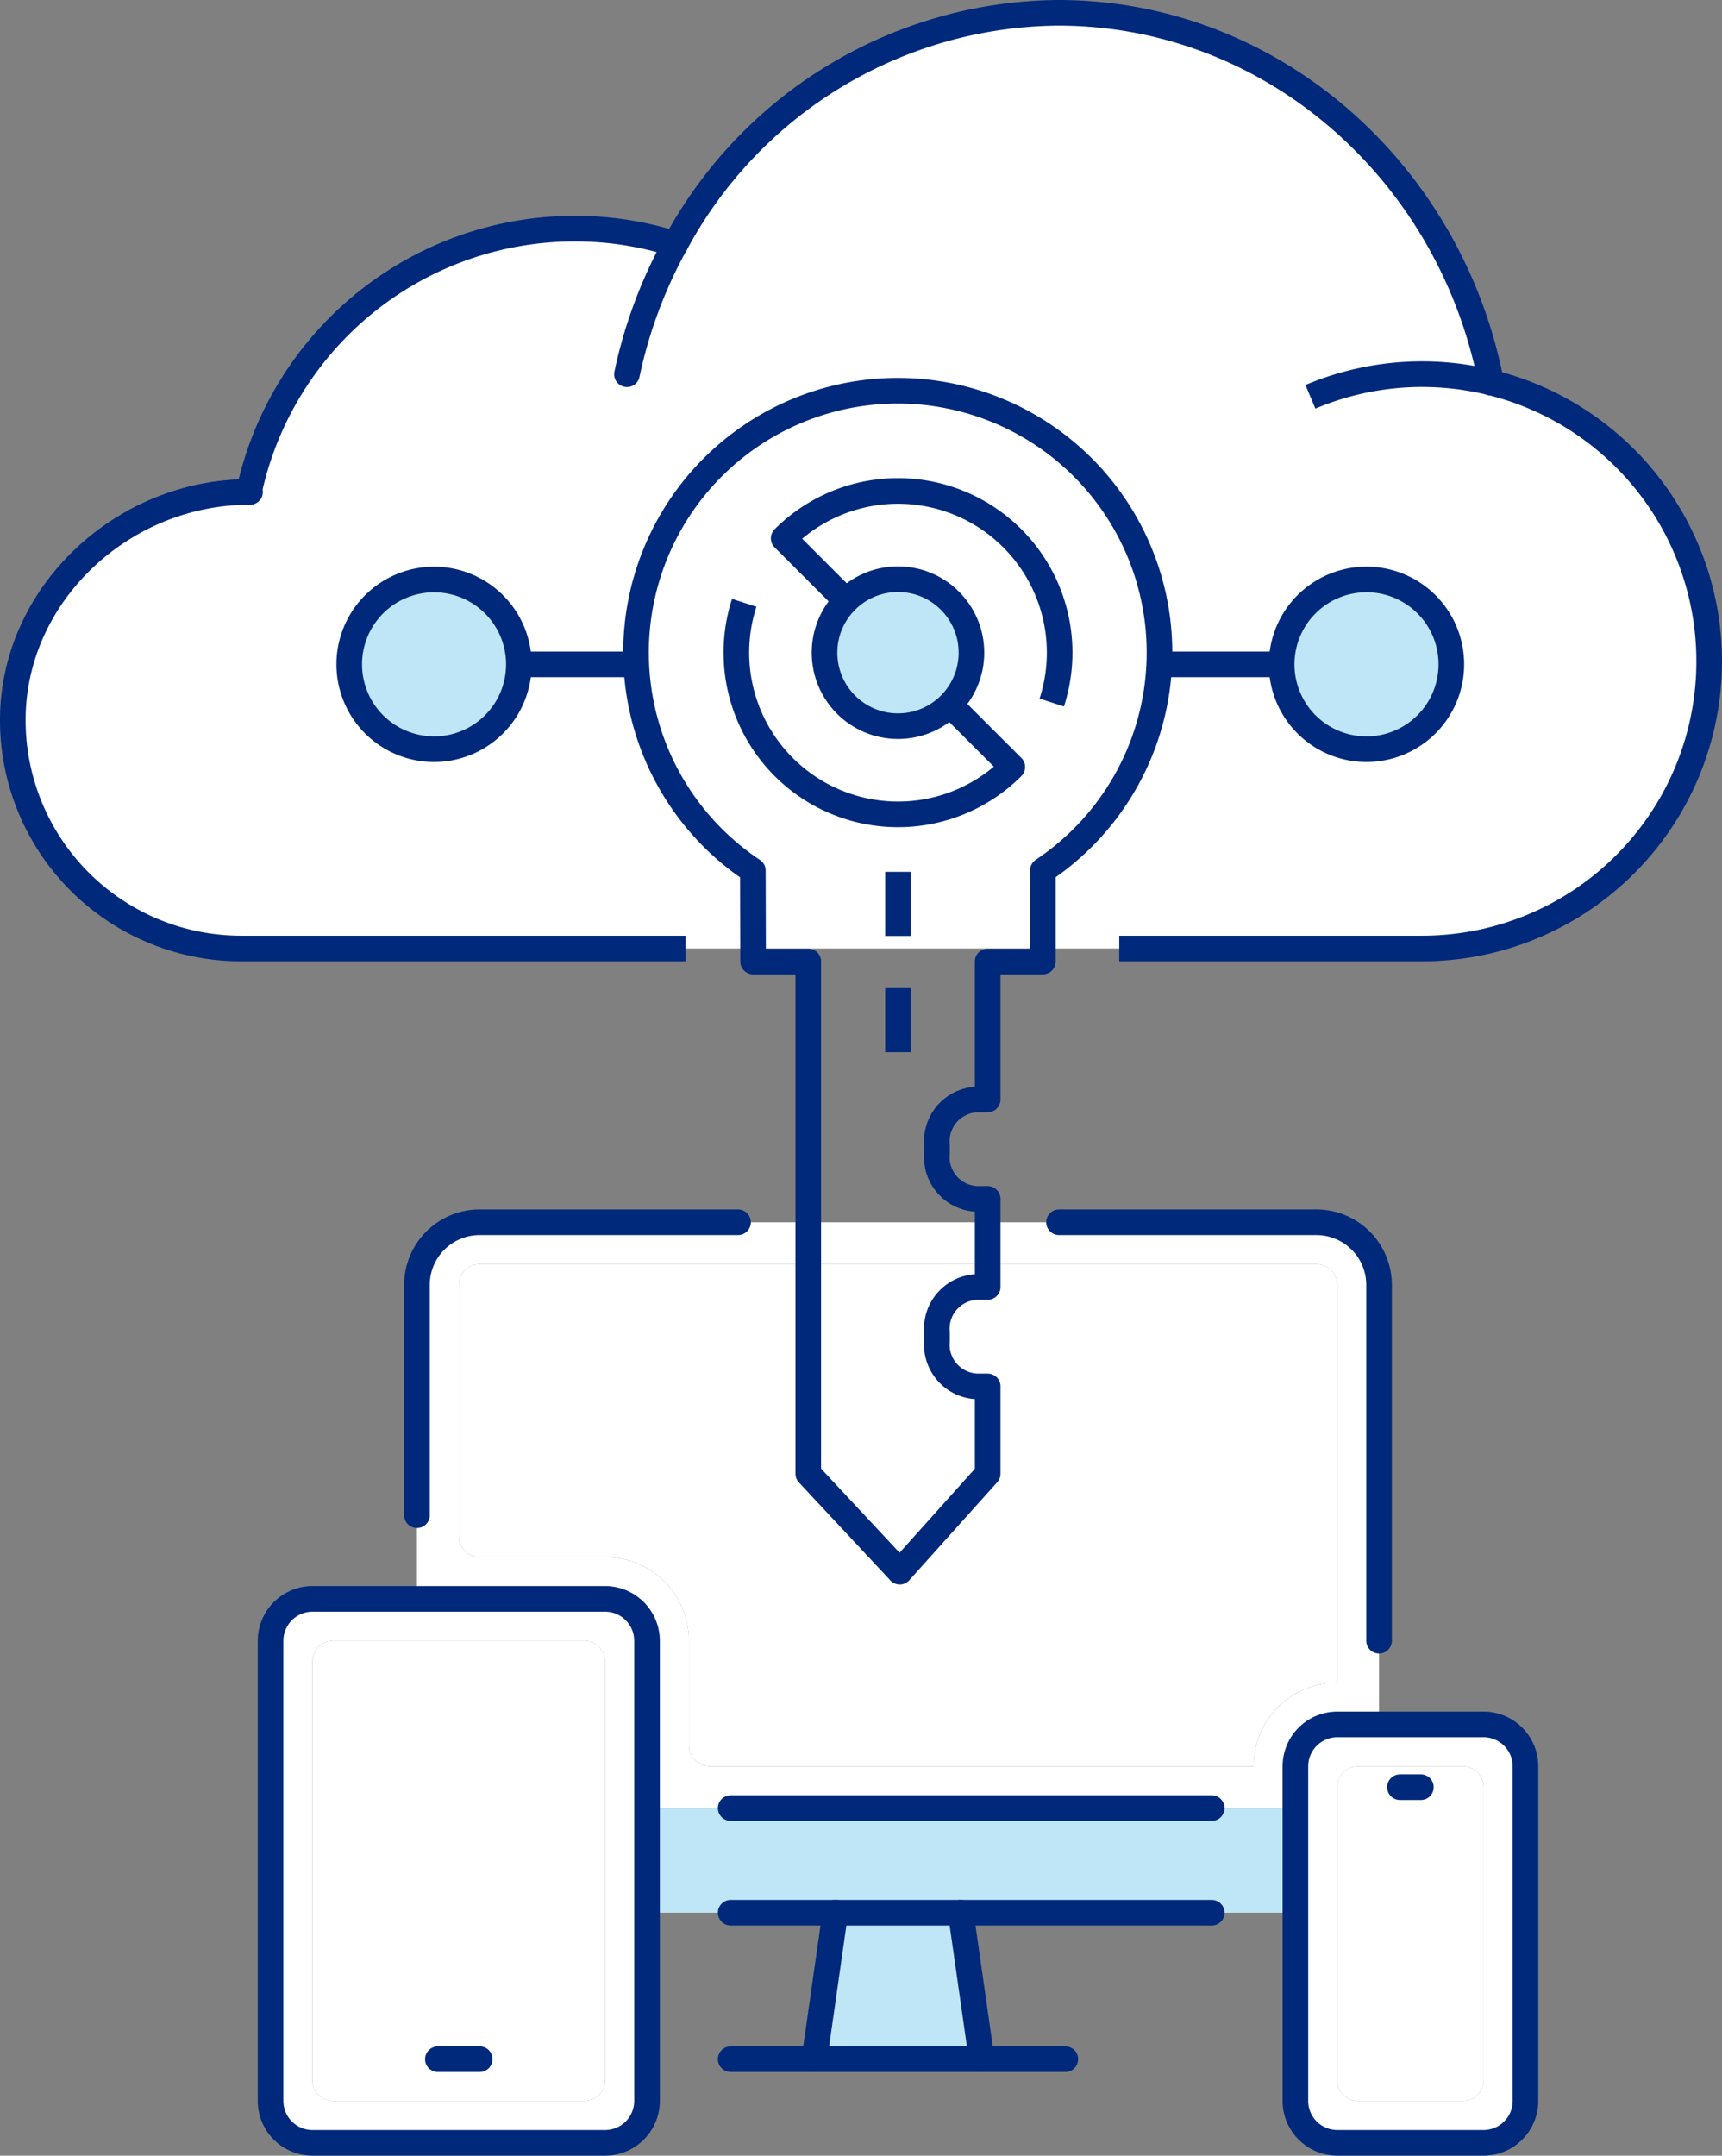 <svg height="168.253" viewBox="0 0 134.451 168.253" width="134.451" xmlns="http://www.w3.org/2000/svg" xmlns:xlink="http://www.w3.org/1999/xlink"><rect x="0" y="0" width="134.451" height="168.253" fill="#808080" stroke="none"/><clipPath id="a"><path d="m0 0h134.451v168.253h-134.451z"/></clipPath><g clip-path="url(#a)"><path d="m119.105 137.859v26.128a3.276 3.276 0 0 1 -3.266 3.266h-11.431a3.276 3.276 0 0 1 -3.266-3.266v-26.128a3.275 3.275 0 0 1 3.266-3.266h11.431a3.275 3.275 0 0 1 3.266 3.266m-3.266 24.5v-22.867a1.638 1.638 0 0 0 -1.633-1.633h-8.165a1.638 1.638 0 0 0 -1.633 1.633v22.862a1.638 1.638 0 0 0 1.633 1.633h8.165a1.638 1.638 0 0 0 1.633-1.633" fill="#fff"/><path d="m115.839 139.492v22.862a1.638 1.638 0 0 1 -1.633 1.633h-8.165a1.638 1.638 0 0 1 -1.633-1.633v-22.862a1.638 1.638 0 0 1 1.633-1.633h8.165a1.638 1.638 0 0 1 1.633 1.633" fill="#fff"/><path d="m107.674 128.061v6.532h-3.266a3.276 3.276 0 0 0 -3.266 3.266v3.266h-50.623v-13.064a3.276 3.276 0 0 0 -3.266-3.266h-14.7v-24.495a4.893 4.893 0 0 1 4.9-4.9h65.321a4.892 4.892 0 0 1 4.9 4.9zm-3.266 3.266v-31.027a1.638 1.638 0 0 0 -1.633-1.633h-65.321a1.638 1.638 0 0 0 -1.633 1.633v19.6a1.638 1.638 0 0 0 1.633 1.633h9.8a6.53 6.53 0 0 1 6.532 6.532v8.165a1.637 1.637 0 0 0 1.633 1.633h42.457a6.53 6.53 0 0 1 6.532-6.532" fill="#fff"/><path d="m104.408 100.3v31.027a6.53 6.53 0 0 0 -6.532 6.532h-42.458a1.637 1.637 0 0 1 -1.633-1.633v-8.165a6.53 6.53 0 0 0 -6.532-6.532h-9.8a1.638 1.638 0 0 1 -1.633-1.633v-19.596a1.638 1.638 0 0 1 1.633-1.633h65.321a1.638 1.638 0 0 1 1.633 1.633" fill="#fff"/><path d="m101.142 141.125v8.165h-50.623v-8.165z" fill="#bfe6f6"/><path d="m75.014 149.29 1.633 11.431h-13.064l1.633-11.431z" fill="#bfe6f6"/><path d="m50.518 149.29v14.7a3.275 3.275 0 0 1 -3.266 3.266h-22.862a3.276 3.276 0 0 1 -3.266-3.266v-35.929a3.275 3.275 0 0 1 3.266-3.266h22.862a3.275 3.275 0 0 1 3.266 3.266zm-3.266 13.064v-32.66a1.638 1.638 0 0 0 -1.633-1.633h-19.6a1.638 1.638 0 0 0 -1.633 1.633v32.66a1.638 1.638 0 0 0 1.633 1.633h19.6a1.638 1.638 0 0 0 1.633-1.633" fill="#fff"/><path d="m47.252 129.694v32.66a1.638 1.638 0 0 1 -1.633 1.633h-19.6a1.638 1.638 0 0 1 -1.633-1.633v-32.66a1.638 1.638 0 0 1 1.633-1.633h19.6a1.638 1.638 0 0 1 1.633 1.633" fill="#fff"/><g fill="none" stroke="#00297b"><path d="m82.689 95.4h20.086a4.892 4.892 0 0 1 4.9 4.9v27.761" stroke-linecap="round" stroke-linejoin="round" stroke-width="2"/><path d="m32.555 118.263v-17.963a4.892 4.892 0 0 1 4.9-4.9h20.167" stroke-linecap="round" stroke-linejoin="round" stroke-width="2"/><path d="m94.61 149.29h-37.559" stroke-linecap="round" stroke-linejoin="round" stroke-width="2"/><path d="m83.179 160.721h-26.128" stroke-linecap="round" stroke-linejoin="round" stroke-width="2"/><path d="m1.633 11.431-1.633-11.431" stroke-linecap="round" stroke-linejoin="round" stroke-width="2" transform="translate(75.014 149.29)"/><path d="m0 11.431 1.633-11.431" stroke-linecap="round" stroke-linejoin="round" stroke-width="2" transform="translate(63.583 149.29)"/><path d="m37.559 0h-37.559" stroke-linecap="round" stroke-linejoin="round" stroke-width="2" transform="translate(57.051 141.125)"/><path d="m50.519 141.125v-13.064a3.276 3.276 0 0 0 -3.266-3.266h-22.862a3.276 3.276 0 0 0 -3.266 3.266v35.926a3.276 3.276 0 0 0 3.266 3.266h22.862a3.276 3.276 0 0 0 3.266-3.266z" stroke-linecap="round" stroke-linejoin="round" stroke-width="2"/><path d="m3.266 0h-3.266" stroke-linecap="round" stroke-linejoin="round" stroke-width="2" transform="translate(34.188 160.721)"/><path d="m101.142 141.125v-3.266a3.276 3.276 0 0 1 3.266-3.266h11.431a3.276 3.276 0 0 1 3.266 3.266v26.128a3.276 3.276 0 0 1 -3.266 3.266h-11.431a3.276 3.276 0 0 1 -3.266-3.266z" stroke-linecap="round" stroke-linejoin="round" stroke-width="2"/><path d="m0 0h1.633" stroke-linecap="round" stroke-linejoin="round" stroke-width="2" transform="translate(109.307 139.492)"/></g><path d="m116.427 29.861c-3.182-16.461-17.108-28.861-33.807-28.861a34.237 34.237 0 0 0 -29.892 18.061 25.577 25.577 0 0 0 -7.82-1.216 26.007 26.007 0 0 0 -25.472 20.555c.079 0 .151.006 0 .006-9.842-.006-18.436 7.958-18.436 17.806a17.823 17.823 0 0 0 17.82 17.82h92.224a22.414 22.414 0 0 0 5.383-44.171" fill="#fff"/><path d="m19.363 38.4a.446.446 0 0 1 .073.005v-.005z" fill="#fff"/><path d="m70.113 45.227a5.727 5.727 0 1 1 -5.725 5.729 5.727 5.727 0 0 1 5.725-5.729" fill="#bfe6f6"/><path d="m52.728 19.061a25.577 25.577 0 0 0 -7.82-1.216 26.007 26.007 0 0 0 -25.472 20.555.446.446 0 0 0 -.073-.005" fill="none" stroke="#00297b" stroke-linecap="round" stroke-linejoin="round" stroke-width="2"/><path d="m48.952 29.211a36.762 36.762 0 0 1 3.548-9.736c.079-.14.151-.28.23-.414a34.234 34.234 0 0 1 29.889-18.061c16.7 0 30.626 12.4 33.808 28.861v.011" fill="none" stroke="#00297b" stroke-linecap="round" stroke-linejoin="round" stroke-width="2"/><path d="m102.315 30.97a22.414 22.414 0 1 1 8.728 43.062h-23.654" fill="none" stroke="#00297b" stroke-linejoin="round" stroke-width="2"/><path d="m53.528 74.032h-34.708a17.822 17.822 0 0 1 -17.82-17.82c0-9.848 8.593-17.812 18.436-17.812.151 0 .078-.005 0-.005h-.09" fill="none" stroke="#00297b" stroke-linejoin="round" stroke-width="2"/><path d="m58.781 67.951a20.436 20.436 0 1 1 22.643-.01v7.107h-4.307v10.769h-.78a3.256 3.256 0 0 0 -3.181 3.529v.7a3.26 3.26 0 0 0 3.181 3.533h.78v6.87h-.78a3.256 3.256 0 0 0 -3.181 3.529v.7a3.26 3.26 0 0 0 3.181 3.533h.78v6.811l-6.867 7.651-7.142-7.651v-39.974h-4.308z" fill="none" stroke="#00297b" stroke-linejoin="round" stroke-width="2"/><circle cx="5.736" cy="5.736" fill="none" r="5.736" stroke="#00297b" stroke-linejoin="round" stroke-width="2" transform="translate(64.377 45.207)"/><path d="m58.108 47.05a12.623 12.623 0 0 0 20.932 12.818l-4.869-4.868" fill="none" stroke="#00297b" stroke-linejoin="round" stroke-width="2"/><path d="m66.057 46.885-4.868-4.868a12.621 12.621 0 0 1 20.931 12.817" fill="none" stroke="#00297b" stroke-linejoin="round" stroke-width="2"/><path d="m0 0v5.006" fill="none" stroke="#00297b" stroke-linejoin="round" stroke-width="2" transform="translate(70.115 68.045)"/><path d="m0 0v5.003" fill="none" stroke="#00297b" stroke-linejoin="round" stroke-width="2" transform="translate(70.115 77.124)"/><path d="m106.692 45.227a6.624 6.624 0 1 1 -6.622 6.627 6.624 6.624 0 0 1 6.622-6.627" fill="#bfe6f6"/><path d="m0 0h9.535" fill="none" stroke="#00297b" stroke-linejoin="round" stroke-width="2" transform="translate(90.531 51.854)"/><path d="m106.692 58.475a6.624 6.624 0 1 0 -6.622-6.621 6.619 6.619 0 0 0 6.622 6.621z" fill="none" stroke="#00297b" stroke-linejoin="round" stroke-width="2"/><path d="m40.512 51.854a6.624 6.624 0 1 1 -6.627-6.622 6.624 6.624 0 0 1 6.627 6.622" fill="#bfe6f6"/><path d="m40.507 51.854h9.54" fill="none" stroke="#00297b" stroke-linejoin="round" stroke-width="2"/><path d="m33.885 58.475a6.622 6.622 0 1 1 6.627-6.621 6.619 6.619 0 0 1 -6.627 6.621z" fill="none" stroke="#00297b" stroke-linejoin="round" stroke-width="2"/></g></svg>